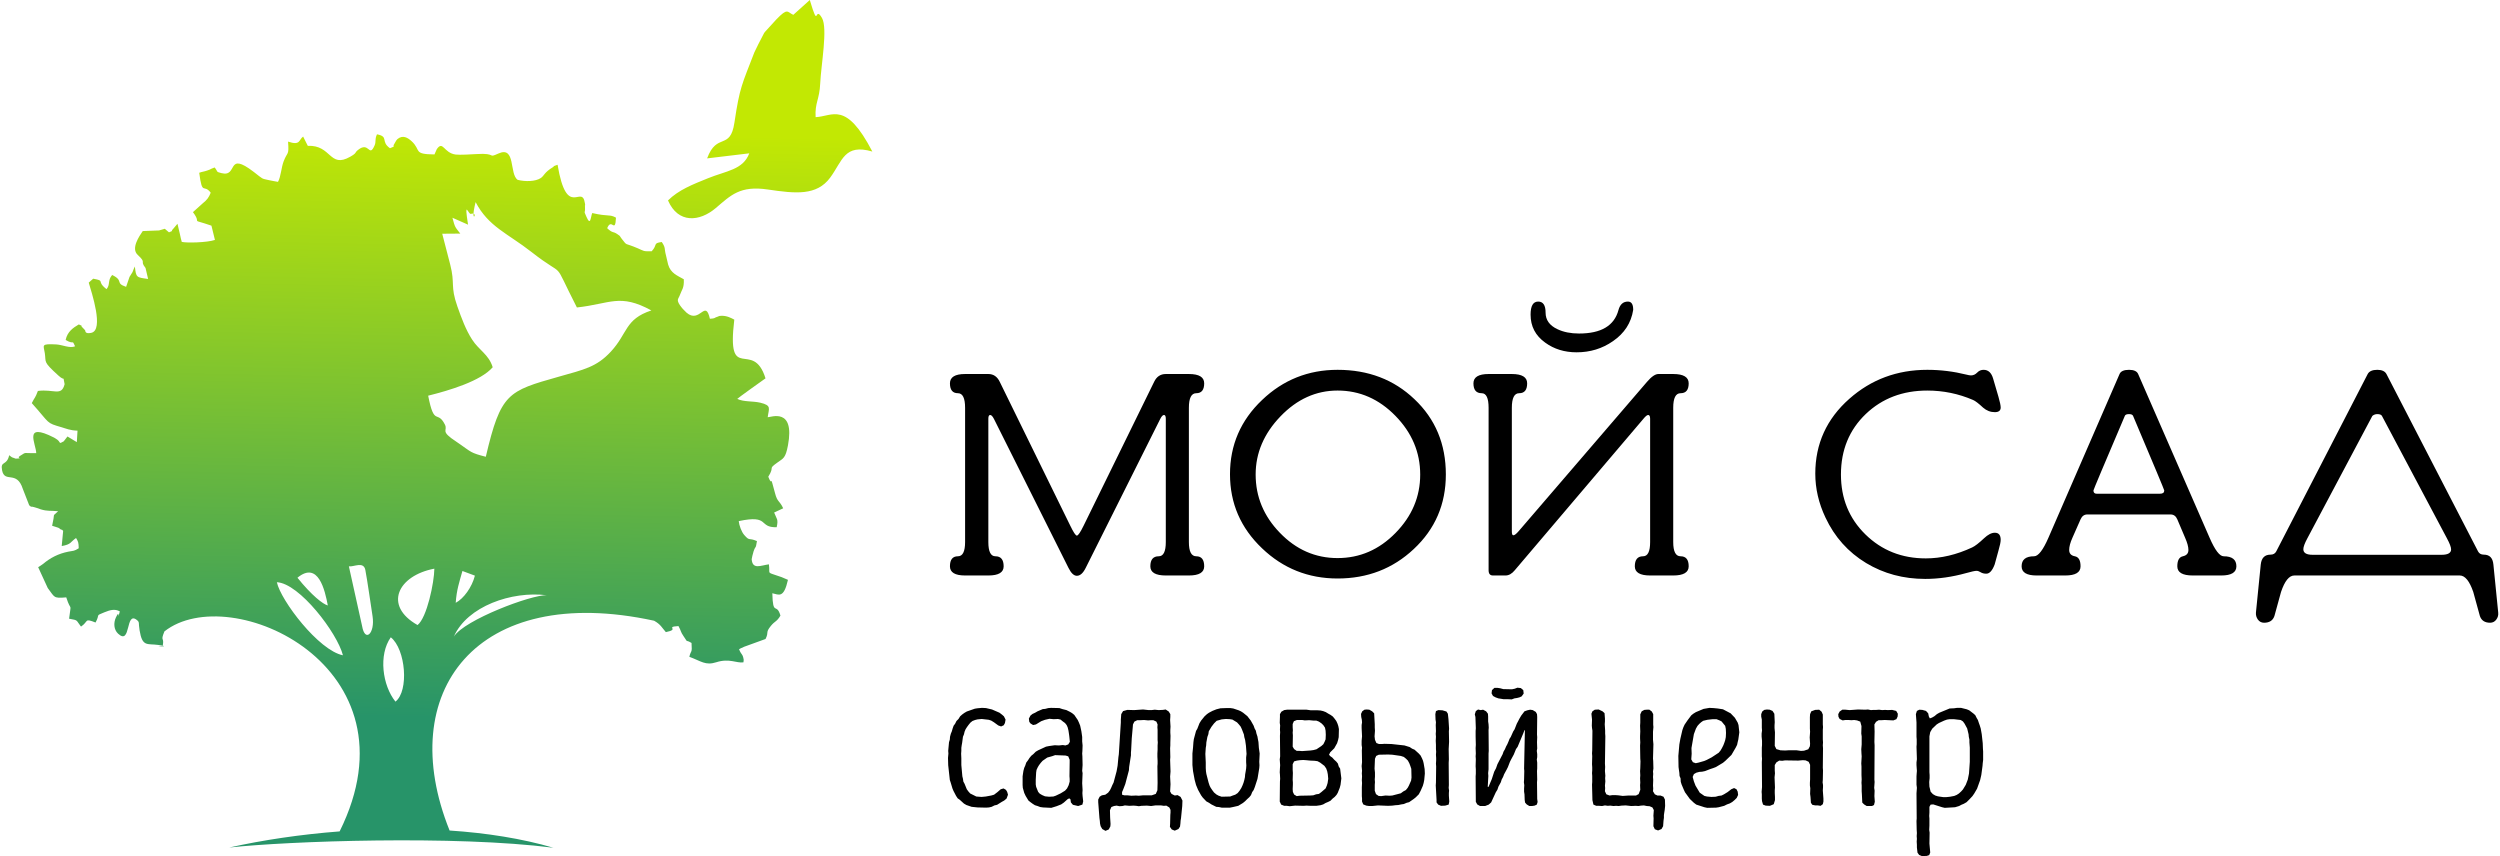 <?xml version="1.0" encoding="UTF-8"?>
<!DOCTYPE svg PUBLIC "-//W3C//DTD SVG 1.1//EN" "http://www.w3.org/Graphics/SVG/1.1/DTD/svg11.dtd">
<!-- Creator: CorelDRAW X6 -->
<svg xmlns="http://www.w3.org/2000/svg" xml:space="preserve" width="622px" height="213px" version="1.1" style="shape-rendering:geometricPrecision; text-rendering:geometricPrecision; image-rendering:optimizeQuality; fill-rule:evenodd; clip-rule:evenodd"
viewBox="0 0 62200000 21329291"
 xmlns:xlink="http://www.w3.org/1999/xlink">
 <defs>
  <style type="text/css">
   <![CDATA[
    .fil1 {fill:black;fill-rule:nonzero}
    .fil0 {fill:url(#id0)}
   ]]>
  </style>
  <linearGradient id="id0" gradientUnits="userSpaceOnUse" x1="1.06749e+007" y1="1.78916e+007" x2="1.09784e+007" y2="3.22939e+006">
   <stop offset="0" style="stop-color:#279469"/>
   <stop offset="1" style="stop-color:#C2E803"/>
  </linearGradient>
 </defs>
 <g id="Слой_x0020_1">
  <g id="_608064672">
   <path class="fil0" d="M9693597 15877462c372217,298057 457006,1339487 115964,1603062 -327107,-406345 -425122,-1168258 -115964,-1603062zm1924856 -10279792l-389577 -173001c69200,261804 68256,227086 196028,395245l-449920 3425c96597,366195 123285,473656 198862,767462 125529,487118 -2716,527269 177606,1040839 105454,300183 211144,584424 366313,825917 177370,275739 416855,370919 514751,692476 -296758,343876 -1079218,576630 -1607668,708182 151627,780570 226968,344348 416383,718573 83135,164262 -142180,149265 290618,431380 19603,12517 75931,52432 97424,67311 265465,183038 249995,208191 631660,304316 372926,-1590309 551005,-1636009 1818339,-1995001 630006,-178315 939519,-239249 1296266,-623630 426420,-459485 345175,-807140 1010018,-1027259 -789781,-430908 -1021945,-163672 -1855301,-73688 -659883,-1289890 -213860,-664489 -1134248,-1384361 -590092,-461611 -1070125,-628235 -1389203,-1240646 -155406,625165 105454,227086 -118444,293334 -63060,18186 -172528,-384026 -69909,269126zm8659253 -2678974c423114,-16414 751166,-419689 1413293,857210 -698026,-203704 -742309,231219 -1049696,648428 -337145,457478 -865595,398788 -1553111,297231 -695782,-102738 -922159,142652 -1297211,461257 -404456,343876 -939519,391938 -1190813,-189415 265583,-263575 615127,-397843 991242,-550769 466335,-189888 877285,-210199 1033872,-622685l-1050759 126001c242674,-659293 575685,-187172 680667,-892755 131788,-886615 188825,-949084 496329,-1748548l98132 -201697c7558,-15352 18304,-35191 25743,-50070 3661,-6613 118325,-229093 120805,-232754 5904,-8266 20311,-25862 26452,-33419l276447 -302899c290145,-301246 269126,-183038 422524,-114310l411305 -369501c232164,782224 109823,114074 302427,446141 149265,257553 -22083,1168966 -43103,1631050 -18540,411541 -135330,476845 -114547,841504zm-6531520 18202404c-2456612,-315180 -6615835,-165207 -8077309,-5668 836308,-186345 1777716,-326871 2750064,-401740 2044362,-4119309 -2729280,-6273849 -4365289,-4982778 -109823,270661 1653,117971 -42512,363125 -333720,1181 303135,32475 -115255,-26216 -272786,-38143 -392529,56092 -461021,-362888 -32002,-196146 4960,-199807 -67429,-257789 -291917,-234407 -139582,644413 -467870,340570 -107107,-98841 -117853,-266409 -55030,-403275 111831,-243146 25743,132378 98132,-151863 -126001,-70263 -246689,-33537 -385916,22909 -237950,96243 -98250,37552 -219646,254246 -288020,-114192 -166152,-29640 -362062,101557 -132614,-166860 -57509,-154343 -296522,-196737 55502,-449920 53258,-139936 -70972,-531638 -327107,29640 -284123,-1181 -461493,-233699l-238068 -517467c28223,-17831 101793,-64477 123049,-82426 180559,-152335 381428,-256136 631069,-305497 129662,-25507 137928,-8621 256136,-83725 -2480,-146785 -13226,-168395 -66602,-255900 -147257,101321 -113484,157767 -357102,200161l35899 -377532c-13462,-10274 -33774,-42630 -40387,-30349 -7085,13226 -44992,-32120 -77821,-47000 -26570,-11927 -125529,-38851 -156586,-50424l34836 -176662c19012,-136511 -10274,-60107 114192,-185873 -196501,-18894 -260033,4842 -431853,-46527 -16060,-4842 -56919,-21728 -70972,-26452l-96361 -29050c-100494,-32120 -42276,22201 -121042,-46055l-158594 -406818c-151154,-476608 -454644,-132378 -517704,-467634 -45937,-242201 117971,-98486 178079,-372808 12045,9093 27633,23027 35545,28105 7794,4724 25862,20075 34954,24799l93172 32947c215159,-12163 472,-3188 103092,-66720 183157,-112893 58218,-61997 406818,-71680 -5432,-232754 -334429,-781279 443071,-386861 11809,5904 24681,14879 36017,21492 163672,93999 55738,157059 206184,71916l93054 -120569 233108 140644 17123 -286012c-183511,-4133 -290145,-53731 -387805,-81954 -409534,-118916 -279635,-79238 -751757,-604263 77703,-155642 81364,-113248 152335,-302899 394418,-53613 586786,145014 665788,-168868 -53849,-244681 27161,-49361 -154933,-215041 -393119,-357220 -302072,-319313 -338562,-559035 -30585,-199689 -105690,-235588 283296,-216103 153870,7440 339861,104273 471176,46763 -86323,-186463 -4605,-24208 -235116,-157295 42866,-211144 192367,-307741 327934,-387805 139109,61643 12636,3661 98841,84198 9211,8739 19485,21492 28814,29877 9093,8502 18422,21965 27397,29759 14407,12045 -15824,100140 152689,66366 327816,-65303 7794,-1014387 -60462,-1251747l111358 -97896c321203,59989 59635,49479 332067,260859 99549,-117735 19485,-213033 139936,-353323 300183,146076 61879,201460 347655,295341l85379 -248342 74160 -118444c20193,-42276 10510,-33774 28341,-74042 3661,-8621 11691,-26216 14879,-33301 2952,-6613 9093,-21847 15234,-31884 32238,279399 36844,269126 330060,309984l-64122 -274203c-155406,-194729 40859,-106871 -195792,-326871 -172410,-160011 40623,-466098 126237,-592336l406700 -15470 142888 -41331 104155 88803c142416,-61052 20548,-945 109115,-91992l102502 -121750c18186,74632 35073,142652 53849,227440 11100,50896 18894,88331 30585,138046l22791 86323c118207,28460 626346,18894 826271,-48889l-86914 -355685c-586432,-200398 -209609,-2716 -460903,-336909l252475 -227086c92464,-73924 141589,-132614 190360,-256962 -178669,-235824 -207483,94708 -286485,-496802 77703,-28696 107343,-24799 195202,-54557 133323,-45110 34954,-21374 189888,-77821 91755,117145 23500,104627 170993,141825 422051,106989 103682,-568128 805960,-28105 241729,185991 173473,157531 381428,204058 93881,21256 126946,23264 219410,40859 72625,-130371 80773,-354976 139936,-509673 97660,-256136 137338,-132850 110650,-492905 313645,106162 262985,-46055 375524,-125765l116200 231101c595052,-25389 533409,570135 1057490,271369 176898,-100966 98368,-93409 195438,-170521 277156,-220709 269598,201578 407172,-101793 52077,-114192 -2008,-138637 63296,-286248 303371,58454 82781,175717 323919,346946 179614,-77585 31884,-2480 119388,-127182 8857,-12517 29877,-58218 40623,-70027 8621,-9565 16414,-23027 26452,-31057 133323,-109587 255900,-35427 352024,52550 248814,227794 25507,324982 569899,330532 7794,-15588 56447,-129308 58927,-132732 157059,-222716 166624,92228 466571,134976 95180,13462 412014,-4605 519003,-11691 524317,-33537 265937,113956 547698,-13226 440001,-198980 267236,518412 483221,656458 184219,45937 443307,44283 576748,-47944 82663,-56801 82663,-138046 297939,-267708 72743,-43811 -67783,5314 117499,-61170 230392,1377984 605798,469759 680076,954870 22555,148320 -5550,-43457 3188,123403 7440,147021 -41567,44047 35309,217993 104981,237832 101439,16887 144541,-93054 418627,96479 427011,23264 591864,114547 -20311,415438 -108406,-10982 -219410,262749 147257,138519 137928,66602 257553,151154 96361,68019 33065,22319 105690,113838 152926,192486 44992,83371 401740,236769 162963,70263 125057,76404 344230,73215 156350,-170757 21610,-198390 250822,-230983 102502,150918 57982,154933 102029,319786l56683 241493c63178,217284 226141,272550 390758,367258 9093,231219 -47000,246334 -109351,420516 -26924,75577 -100258,92228 65067,295341 7558,9329 18658,20784 26688,29640l84670 85615c334665,290145 467279,-355449 582771,152689 140999,-7322 111122,-26216 160247,-40387 80773,-23027 42866,-30821 130725,-33537 128127,-3897 237950,52786 316834,95889 -196264,1639316 464327,456533 777736,1462418 -86914,61406 -700270,498809 -703930,512035 160011,78293 388514,50896 573324,94471 293334,69673 211144,144305 185636,362534 79828,945 682320,-249050 504005,702513 -59635,318251 -116908,321675 -253183,419335 -265229,190124 -60698,79238 -236887,360645 117971,298648 24799,-151509 168632,410006 59163,231455 113011,178551 202759,376233l-225314 104981c62942,165915 109351,157885 63650,366077 -467516,13226 -158358,-320494 -945659,-151745 11809,110886 68728,267000 136984,345529 140999,162373 102738,58927 316597,151627 -35899,225078 -24208,83253 -84316,257199 -17950,51841 -47472,184692 -46763,194729 20311,268653 228267,152926 429373,127182 37198,278455 -88803,172292 317542,319550l156823 67075c-104981,465390 -221654,372099 -389222,334193 13462,587494 104745,219174 202051,556909 -93881,158476 -135330,129426 -239013,257080 -143833,177606 -40859,141353 -132142,325454l-533527 193666c-85379,44638 -51133,16651 -126592,62469 62469,154815 90811,103446 116082,263930l-6613 61997c-173237,25389 -349899,-107461 -676770,-2480 -270188,86796 -374107,-26452 -671338,-136039 43693,-183038 73570,-71444 54793,-344703 -189179,-112303 -56565,36372 -197682,-167096 -82426,-118916 -56092,-126356 -127773,-253538 -351552,21020 52195,78057 -314354,150682 -101084,-114192 -126474,-190832 -292861,-284005 -4432364,-962074 -6482158,1780432 -5095081,5226751 916963,61406 1800153,199099 2587219,429609zm-5097207 -7011553c117145,21965 367612,-134268 410478,91519 52314,275502 132378,846464 179614,1151371 65776,426657 -188116,667677 -260623,244917l-329469 -1487807zm4927394 720227c-377650,-15588 -2045543,611466 -2311952,1030093 333484,-756952 1444232,-1138971 2311952,-1030093zm-5075006 1496192c-604027,-118680 -1550867,-1367474 -1646283,-1820347 560452,25035 1505402,1264146 1646283,1820347zm2277588 -2158200c-4133,346946 -185754,1223759 -418863,1404908 -860044,-484757 -489126,-1233207 418863,-1404908zm532110 850479c22083,-324155 89866,-515342 167096,-792497l310811 115728c-73215,288965 -279754,573796 -477907,676770zm-3943238 -624456c518530,-427838 686099,311992 756480,691177 -119861,-32711 -399496,-247279 -756480,-691177z"/>
   <path class="fil1" d="M29958785 14109310c0,151863 -126356,228385 -381428,228385l-575213 0c-256490,0 -385207,-76522 -385207,-228385 0,-166978 70027,-249995 209136,-249995 117381,0 176071,-118562 176071,-354622l0 -3072802c0,-61170 -15352,-93172 -44638,-93172 -29404,0 -61288,33301 -93172,97069l-1857309 3711901c-64949,131433 -138991,197682 -220591,197682 -75223,0 -144187,-66248 -209254,-197682l-1857191 -3711901c-33183,-63768 -63768,-97069 -94353,-97069 -29286,0 -44638,32002 -44638,93172l0 3072802c0,236061 58690,354622 175953,354622 136511,0 205357,83017 205357,249995 0,151863 -126237,228385 -381310,228385l-579228 0c-251176,0 -377413,-76522 -377413,-228385 0,-166978 66248,-249995 198862,-249995 118680,0 178551,-118562 178551,-354622l0 -3344525c0,-242319 -59871,-363479 -178551,-363479 -132614,0 -198862,-81600 -198862,-246216 0,-154225 126237,-232164 377413,-232164l579228 0c127536,0 221890,65185 284359,195202l1756460 3583184c79120,164498 134031,247397 164616,247397 31884,0 87977,-82899 168395,-247397l1756460 -3583184c61170,-130016 159421,-195202 290854,-195202l575213 0c255073,0 381428,77939 381428,232164 0,164616 -66366,246216 -197800,246216 -122459,0 -183629,121160 -183629,363479l0 3344525c0,236061 61170,354622 183629,354622 131433,0 197800,83017 197800,249995zm6020547 -2286918c0,739830 -266528,1359680 -799701,1857072 -520420,488654 -1153142,733453 -1898168,733453 -729556,0 -1357200,-251294 -1880100,-751166 -533173,-506485 -799819,-1121258 -799819,-1847153 0,-727076 266646,-1343148 799819,-1849515 522899,-499990 1150544,-751402 1880100,-751402 765455,0 1403255,243736 1913401,729792 523018,492314 784467,1119841 784467,1878919zm-638981 0c0,-552422 -205357,-1039658 -616072,-1460647 -410715,-420988 -891692,-631424 -1442815,-631424 -535653,0 -1010136,214332 -1422150,642996 -412014,428546 -618670,910705 -618670,1449074 0,553485 201460,1036942 602137,1450137 405519,420988 885197,631424 1438682,631424 553721,0 1034580,-207837 1444114,-626228 409416,-417091 614773,-901848 614773,-1455333zm6689051 2286918c0,151863 -128835,228385 -385207,228385l-575331 0c-253774,0 -381428,-76522 -381428,-228385 0,-166978 68846,-249995 205357,-249995 117381,0 176071,-118562 176071,-354622l0 -3072802c0,-61170 -16533,-93172 -48535,-93172 -27987,0 -67429,33301 -119861,97069l-3202936 3770473c-71444,88095 -149265,131433 -230865,131433l-313763 0c-72743,0 -108406,-43339 -108406,-131433l0 -4046094c0,-242319 -57509,-363479 -172292,-363479 -136393,0 -205357,-81600 -205357,-246216 0,-154225 126237,-232164 377650,-232164l579110 0c253774,0 381428,77939 381428,232164 0,164616 -66366,246216 -199099,246216 -121160,0 -182330,121160 -182330,363479l0 3083076c0,61288 12754,93172 36962,93172 30585,0 73924,-34482 131315,-100730l3199157 -3722175c111004,-130016 206656,-195202 283178,-195202l369974 0c256372,0 385207,77939 385207,232164 0,164616 -67665,246216 -201578,246216 -122459,0 -183629,121160 -183629,363479l0 3344525c0,236061 61170,354622 183629,354622 133913,0 201578,83017 201578,249995zm-1382826 -6386624c-50896,321321 -218111,581590 -505068,777972 -264048,183747 -565057,276919 -904446,276919 -300892,0 -561160,-80419 -780452,-239839 -245035,-174772 -366195,-406936 -366195,-699089 0,-216812 62469,-325218 190124,-325218 122459,0 183629,91873 183629,275620 0,182330 98132,320140 294751,412014 151745,72625 331595,108288 538251,108288 551005,0 877522,-193903 982031,-582889 38379,-141589 116200,-213033 236061,-213033 86796,0 131315,66248 131315,198980l0 10274zm9156173 5725914c0,54912 -19249,145486 -56211,273022 -31884,111004 -63768,224488 -93054,339271 -57391,154343 -127536,232164 -209254,232164 -54793,0 -102029,-11455 -140290,-35663 -38261,-24326 -72743,-35663 -103328,-35663 -39560,0 -124938,19012 -257671,56092 -348245,96951 -688815,145368 -1020410,145368 -543447,0 -1033281,-131315 -1472101,-395481 -448857,-271605 -785648,-649255 -1012734,-1132595 -169694,-358519 -253892,-723297 -253892,-1094452 0,-742427 281997,-1364876 848354,-1864984 543447,-480860 1190104,-721998 1942687,-721998 331595,0 656813,40859 975772,119979 47118,12754 84198,19130 112303,19130 57273,0 108406,-22909 153044,-68846 44520,-47236 98132,-70263 160720,-70263 117263,0 196383,74042 238422,220827 10274,30585 53613,179850 131433,448857 36962,128954 56211,219410 56211,269244 0,76404 -48535,115964 -145486,115964 -109705,0 -206656,-38143 -292035,-112185 -112303,-104509 -195202,-168395 -249995,-191305 -363597,-156823 -743845,-234762 -1140388,-234762 -612293,0 -1123738,193903 -1531973,583007 -413313,395363 -619969,899250 -619969,1509063 0,595642 202759,1093035 608396,1490996 407054,399260 908225,598240 1506465,598240 378830,0 764156,-90574 1154441,-272904 70145,-31884 168277,-108406 295932,-228385 96951,-91755 186227,-137810 269126,-137810 96951,0 145486,58808 145486,176071zm5872345 660710c0,151863 -125175,228385 -377532,228385l-709244 0c-257553,0 -385207,-76522 -385207,-228385 0,-146549 45937,-229448 137692,-249995 93172,-20311 139109,-72625 139109,-156823 0,-80301 -28105,-182448 -82899,-306206l-193903 -456651c-34482,-81600 -90693,-122459 -168395,-122459l-2074121 0c-76404,0 -132614,40859 -168277,122459l-201578 456651c-54912,121278 -81718,223307 -81718,306206 0,86678 47236,138991 141707,156823 94353,17831 141589,100730 141589,249995 0,151863 -126474,228385 -381428,228385l-713141 0c-248578,0 -373635,-76522 -373635,-228385 0,-166978 103328,-249995 309984,-249995 104509,0 224488,-154225 358401,-463028l1771812 -4077978c29286,-68846 108406,-104627 235942,-104627 121160,0 197682,35781 227086,104627l1779370 4077978c133913,308804 251294,463028 350725,463028 211852,0 317660,83017 317660,249995zm-1797319 -1890256c0,-15352 -258970,-634021 -776673,-1857309 -12754,-30585 -47354,-44638 -100848,-44638 -57391,0 -93172,14053 -104627,44638 -521600,1223287 -781869,1841957 -781869,1857309 0,54793 26806,81482 79002,81482l1580507 0c70145,0 104509,-26688 104509,-81482zm8320218 3042099c7676,63886 -8975,122577 -47236,174772 -38025,52314 -90456,79120 -154225,79120 -132732,0 -216930,-56092 -255191,-168277 -54912,-199099 -109705,-399378 -164616,-598359 -94235,-274203 -206774,-410715 -335374,-410715l-4122734 0c-128481,0 -239721,136511 -331595,410715 -54793,198980 -109705,399260 -164498,598359 -38261,112185 -123758,168277 -257671,168277 -65067,0 -116082,-26806 -154343,-79120 -36962,-52314 -53613,-110886 -48417,-174772l119861 -1196363c17831,-164616 98250,-246216 243618,-246216 66366,0 113484,-26806 141589,-79120l2279478 -4421146c36962,-68846 117263,-104627 238540,-104627 114665,0 191305,35781 228267,104627l2283257 4421146c28105,52314 75341,79120 141707,79120 145250,0 224370,81600 239721,246216l119861 1196363zm-1173453 -1573894c0,-54912 -34482,-146785 -104627,-276919l-1618650 -3048594c-16651,-30585 -56211,-44638 -116082,-44638 -44638,0 -85497,14053 -122459,44638l-1618768 3048594c-67547,125057 -100730,215631 -100730,273022 0,93054 77703,138991 232164,138991l3213092 0c156941,0 236061,-45937 236061,-135094z"/>
   <path class="fil1" d="M24522189 20121591l75341 -5078 65421 -15115 70499 -35191 65421 -15115 120687 -75459 55384 -30231 60344 -50306 35309 -95534 -20193 -70499 -30231 -50306 -60226 -35191 -70499 20075 -80655 70499 -85379 65421 -70499 20075 -135803 25153 -105690 10156 -130843 -10156 -150918 -75459 -45228 -50306 -40268 -55384 -55384 -135803 -30231 -55266 -10038 -70499 -14997 -60462 -25271 -281643 0 -166034 -5078 -115728 5078 -70499 0 -75459 10038 -70381 10156 -55384 20075 -150918 25153 -60344 15115 -65540 25153 -60344 35191 -55384 40268 -55266 45346 -55384 50306 -40268 65421 -25153 60344 -14997 105690 -10156 175953 20075 60462 20193 65421 40150 110650 80655 70499 25035 65421 -30113 30113 -55384 15234 -85497 -40387 -80537 -45228 -40150 -65421 -50306 -186109 -80655 -150918 -35191 -100612 -4960 -110768 10038 -65421 10156 -201224 70263 -60344 35309 -55384 40268 -50306 45228 -40387 65421 -50306 50306 -35191 70499 -35191 45228 -25153 70381 -20075 70499 -25153 60344 -20193 75577 -5078 70381 -20075 65421 -20193 216340 5078 65421 -10038 110768 4960 181031 40268 367376 20193 60344 45228 150918 25271 60462 65421 125647 40150 60462 50306 35191 105690 95652 60462 35191 130725 45228 145958 15115 211380 5078zm1627153 5078l130843 -40387 115728 -45228 65421 -45346 95534 -85379 40268 -20193 30231 25153 10038 75459 50306 60344 130843 30231 105690 -35309 20075 -80419 -15115 -130843 -4960 -75459 4960 -75459 -10038 -171111 10038 -251530 -10038 -55384 10038 -145840 -4960 -216340 -5078 -70499 5078 -60344 4960 -140881 -10038 -100730 0 -110650 -20075 -140881 -30231 -140881 -30113 -75459 -30349 -65421 -85497 -125765 -55266 -45228 -50306 -30231 -90693 -45346 -100612 -25153 -75341 -25153 -206302 -4960 -70499 4960 -75459 20193 -60462 4960 -130725 55384 -60344 35309 -65540 30113 -50306 40150 -40150 75577 10038 80537 30113 40268 65421 40150 70499 -15115 130843 -80419 95534 -35309 110650 -25035 105690 10038 105690 -5078 65421 15115 55384 45346 55266 40150 40268 50306 25153 55384 20193 80537 10038 65303 10038 70499 15115 145840 -40268 65540 -70381 25153 -65421 -10038 -95652 10038 -105690 -5078 -140881 20075 -75459 15115 -196146 90574 -60344 35309 -60462 60344 -50306 40268 -45228 55384 -35309 55266 -45228 60462 -25153 75341 -25153 55384 -20193 75459 -10038 65540 -10038 70263 0 216340 5078 70499 35191 125883 35191 75341 70381 115728 50306 40268 55384 40387 55384 35191 65421 20075 65421 25153 70381 10038 206302 10156zm-55384 -276801l-100612 -10038 -70381 -30113 -60344 -35309 -40268 -45346 -50424 -125765 -9920 -60344 0 -115728 9920 -181149 10038 -65421 30349 -65421 30113 -50306 45228 -60344 45346 -50306 115728 -80537 125765 -35191 70499 -25153 261568 10038 65421 20193 35191 85497 0 55384 -4960 352142 4960 70381 0 65540 -25153 90456 -40268 80537 -50306 55384 -105572 65303 -125883 60462 -60344 20075 -105690 5078zm1405971 850361l80537 -35191 40150 -75577 5078 -60344 -10038 -155996 -5078 -186109 35309 -80537 65303 -25153 65421 -10038 70499 14997 75341 -4960 60462 -15115 110650 10156 105690 -5078 65421 5078 65421 9920 65421 -9920 135803 -5078 105690 10038 105690 -15115 140881 0 70381 10156 60462 -5078 75459 45228 30113 60462 0 70381 -4960 55266 -5078 216340 -5078 80655 45346 65421 75459 30113 90574 -40268 40268 -60344 10156 -80537 4842 -70381 10156 -60462 30231 -301836 5078 -135921 -45464 -90456 -75341 -45228 -70499 9920 -80419 -40268 -35309 -60344 10038 -181031 -10038 -191305 5078 -60344 4960 -65421 -10038 -291799 5078 -65421 -5078 -221417 5078 -70381 0 -65421 4960 -171111 -4960 -80537 0 -70381 4960 -80537 -10038 -166034 5078 -75459 0 -70499 -40268 -65421 -75577 -50306 -70263 10156 -105690 4960 -95652 -10038 -80537 10038 -70381 0 -140881 -15115 -221417 15115 -171111 -4960 -105572 30113 -45346 75459 -10038 135921 0 70381 -50306 794977 -10156 70499 -19957 211262 -25271 140999 -75459 281643 -30231 60344 -30113 70499 -30231 60462 -45228 60344 -70499 50306 -85497 15115 -55384 35191 -35191 70499 0 65303 30231 392529 10038 75459 5078 65303 14997 65540 40268 70381 80537 45346zm643941 -875514l-100612 -10038 -75341 0 -55384 -15115 0 -65421 30113 -70499 50306 -130725 90574 -342223 5078 -80419 45228 -291917 0 -70381 5078 -60462 15115 -291681 25153 -281879 5078 -65421 35191 -70381 70499 -35309 70263 0 100612 -4960 100730 10038 70381 -5078 60462 0 75459 35309 30113 70381 -4960 70499 4960 65421 0 251530 5078 60462 -5078 75459 0 105690 -4960 95534 0 80419 4960 100730 0 75459 -4960 60344 4960 412604 -4960 186227 -40268 90456 -100612 35309 -216340 0 -105690 10038 -70499 -5078 -115728 5078zm2251136 296877l206420 0 75459 -15115 130843 -30113 115728 -70499 55266 -45228 50424 -50306 55266 -50306 40268 -50306 30113 -75577 35309 -50306 30113 -75459 65421 -201342 10156 -55266 35191 -216340 4960 -70499 -4960 -85497 10038 -206302 -20193 -140881 -10038 -145958 -14997 -75341 -10156 -60462 -25153 -75459 -14997 -70499 -30231 -55384 -25153 -70381 -70499 -125765 -85497 -110768 -105690 -85379 -55384 -35309 -55266 -25153 -135921 -45228 -70381 -10156 -105690 0 -140881 5078 -100612 25153 -100612 40268 -85615 45346 -50306 35073 -60344 55384 -85497 105690 -40268 65421 -55266 140881 -30349 50306 -55266 206302 -10156 75459 -9920 135921 -15115 145840 0 286839 15115 150918 40150 216340 35191 130725 50306 120805 75577 135921 40150 55266 90574 95652 65421 35191 60462 40268 120687 60344 65540 5078 70263 15115zm0 -271723l-75341 -25153 -55384 -30231 -60344 -50306 -45346 -60344 -40268 -60344 -25153 -50306 -25153 -75577 -55384 -216340 -9920 -65303 -5078 -80537 0 -140881 -10038 -211262 10038 -151036 10038 -60344 4960 -75459 25271 -135921 25153 -70381 10038 -70499 65421 -110650 65421 -85497 65421 -65421 125647 -35191 105690 -10156 95652 5078 65421 10038 115728 70381 50306 55384 40268 50306 30113 65421 50306 130843 10156 65303 20075 70499 20193 140881 15115 206420 -10156 90456 0 115728 5078 80537 -5078 75459 -10038 65421 -15115 85497 -4960 65421 -15115 70499 -20193 70381 -25035 65421 -30349 65421 -45228 70499 -45228 55266 -60462 40268 -60344 20075 -65421 25153 -211380 5078zm1692810 236415l135803 -14997 211262 5078 70499 -5078 105690 5078 140881 0 105690 -15115 65303 -20193 60462 -35191 60344 -25271 60462 -30113 55266 -55384 50306 -40150 45346 -50306 30231 -50306 50306 -125883 20075 -75459 20075 -161074 -30231 -241375 -35191 -55384 -20075 -70499 -40268 -50306 -50306 -45228 -50306 -55384 -50306 -35191 -30113 -35309 30113 -60344 100612 -100612 70499 -125765 25035 -80537 15115 -70499 5078 -201224 -15115 -75341 -20075 -60462 -30231 -65421 -40268 -55266 -45228 -55384 -55384 -40268 -55266 -30231 -65540 -40268 -65421 -25153 -65303 -14997 -70499 -5078 -170993 0 -105690 -15115 -488063 0 -70499 10038 -70381 40268 -35309 60344 0 65540 -4960 150918 10038 65421 -5078 100612 5078 70499 -5078 85379 5078 513334 -10038 75341 10038 145958 -5078 75459 -4960 100612 4960 55384 5078 105690 -5078 70499 -4960 498101 35309 75341 75341 30349 65421 0 70499 9920zm311874 -1373497l-65421 -5078 -70381 0 -65421 -45228 -35191 -60462 4960 -281761 -4960 -65421 4960 -60226 -4960 -75577 0 -80537 30231 -70381 75341 -30231 130843 0 65540 10038 110650 -5078 105690 10156 70381 0 65421 25153 65421 45346 45228 45228 40268 60344 15115 75459 4960 100730 -4960 115609 -25153 60344 -30231 60462 -50306 45228 -120805 80537 -75341 20075 -70499 10156 -211380 15115zm-135803 1121967l-65421 -40268 -30231 -65421 -4960 -70381 4960 -110768 0 -55266 -4960 -65421 4960 -171111 -4960 -75459 0 -140881 35191 -70499 70381 -19957 75577 -10156 80537 -4960 70381 4960 105572 10156 110768 4960 70499 10038 65421 35309 105690 80419 45228 65421 25035 70499 15115 75341 10156 110768 -15115 105572 -20075 65540 -30231 70381 -105690 90574 -60344 45228 -70381 10156 -70499 25153 -75577 4960 -266646 5078 -70381 10038zm1803342 246570l75577 0 145840 -15115 251530 10156 105690 -5078 75577 -10038 75341 -5078 70499 -15115 65421 -10038 70499 -30231 60226 -15115 115728 -80419 50306 -40268 75577 -75459 45228 -85497 55384 -125883 20193 -70499 14997 -75341 15115 -160956 -5078 -110768 -25035 -145958 -15115 -60344 -25271 -60344 -35191 -70499 -45228 -50306 -105690 -95534 -60344 -25271 -60462 -40150 -130725 -40268 -322030 -35309 -176071 -5078 -65421 5078 -70499 0 -65303 -25035 -35309 -80655 -10156 -85379 10156 -140999 -5078 -80419 0 -80655 -14997 -271605 -50306 -50306 -70499 -40268 -65421 -5078 -55384 5078 -55266 40268 -30231 65421 5078 75459 14997 70381 5078 65421 -10038 65421 0 75577 10038 206302 -10038 110650 0 105690 10038 65421 -5078 70381 5078 291799 -10038 95652 10038 115728 -5078 65421 5078 75341 -5078 95652 5078 70381 -5078 105690 0 221417 5078 60344 0 75577 30231 70381 75459 30231 70381 10038zm1680647 -90574l40150 55266 70499 30349 105690 -5078 85497 -25271 15115 -75341 -10156 -145958 0 -70381 5078 -55384 -10038 -70499 4960 -70499 -4960 -553366 4960 -85615 -4960 -256490 10038 -181267 -5078 -261568 5078 -65421 -5078 -80419 -4960 -75577 -5078 -80419 -15115 -135921 -35191 -55384 -100612 -30113 -100612 -5078 -60344 25153 -15234 75459 5078 135921 10156 65303 -5078 70499 5078 150918 -5078 70499 5078 70499 -5078 100612 5078 100612 0 105690 4960 65421 -4960 75341 4960 80655 0 65421 -4960 75341 4960 70499 -4960 402448 -5078 70499 20193 362180 0 60462zm-1378693 -155996l-65421 -5078 -65421 -45228 -30231 -85497 0 -145958 5078 -65303 -5078 -70499 5078 -65421 0 -105690 -10156 -95534 10156 -246689 30231 -70263 65303 -30349 231455 -4960 105690 4960 211380 30349 75459 25035 55384 45228 45228 45464 35191 65303 25153 65421 25153 75459 5078 216458 -10038 75341 -55384 125883 -30231 55266 -45228 55384 -65421 35191 -60344 45228 -211380 55384 -65421 5078 -105690 -5078 -105572 15115zm3252416 -2410085l65421 -25153 65303 -10038 60344 -15115 55384 -25153 50306 -70381 -10038 -85615 -60344 -50306 -85615 -10038 -65421 25153 -70381 15115 -216340 -4960 -75459 -20193 -65421 -10156 -80537 0 -60344 55384 -10038 80537 35191 65421 65421 35191 70381 25153 65540 10038 60344 10156 105690 0 100612 4960zm-790017 2656655l125765 0 90574 -35309 60344 -55266 115728 -251530 40268 -65421 25153 -75459 60462 -110650 20075 -65421 35309 -65540 25035 -65421 65421 -120687 30231 -60344 50306 -130843 30231 -60462 65421 -120687 55266 -135803 40268 -55384 140881 -337145 30231 -80419 10038 5078 -20193 955933 5078 55266 -5078 216458 -4960 65421 10038 75341 -5078 80537 0 80537 10156 65421 5078 140762 10038 65421 40268 45346 65421 40268 65303 0 65421 -10038 55384 -25271 20075 -65421 -10038 -75341 -5078 -417564 5078 -65421 -5078 -211380 5078 -65421 0 -145840 -10038 -75577 10038 -60344 0 -75459 -10038 -80537 10038 -60344 -5078 -155996 5078 -125883 -5078 -65303 5078 -437757 -5078 -70499 -30113 -55266 -75459 -45346 -65421 -10038 -70381 15115 -70499 25153 -80537 105572 -50306 85615 -25153 50306 -35191 65421 -55384 140881 -35191 55384 -60462 135803 -30113 45346 -25153 65303 -30231 70499 -30231 55384 -30113 70381 -35191 60462 -20193 60344 -130843 251530 -35191 100612 -45228 85497 -60462 186227 -30113 70499 -50306 120687 -20193 0 15115 -271723 -4960 -70381 10038 -95534 0 -392529 4960 -65421 -4960 -518176 4960 -60462 -4960 -85615 -10038 -70263 0 -120805 -5078 -70499 -45228 -60344 -75577 -40268 -60344 10038 -65421 -15115 -55384 40268 -25153 80537 15234 65421 9920 281761 -4960 65421 0 140881 4960 206302 -4960 80419 4960 135921 -4960 70499 4960 70381 -4960 176071 4960 75577 0 110650 -4960 65303 4960 634021 35309 65421 70381 40268zm4434844 608750l85497 -35191 40268 -70381 10156 -135803 9920 -75577 0 -65421 10156 -70381 10038 -60344 10038 -100612 -4960 -155996 -35191 -70499 -75577 -30231 -75459 0 -65303 -30113 -45464 -75577 5078 -70381 -5078 -70381 5078 -145958 -5078 -70499 5078 -75459 -5078 -60344 10156 -75459 -5078 -186227 -5078 -60344 10156 -357220 -10156 -110768 0 -201224 10156 -115728 -5078 -60344 0 -261686 -35191 -65421 -60344 -45228 -65421 0 -60462 5078 -65303 35191 -35309 75459 0 206302 -5078 75459 5078 145958 -5078 110650 0 60462 5078 100612 -5078 80419 5078 322030 5078 70381 -5078 171111 -5078 70499 5078 105690 -5078 75341 5078 105690 -5078 65421 5078 115728 -40268 105690 -65421 35191 -186109 0 -145958 10038 -110650 -14997 -75459 -4960 -70499 0 -70381 9920 -80537 -30113 -35191 -75577 5078 -80419 -5078 -60344 10038 -105690 -4960 -80537 4960 -60344 -10038 -115728 5078 -105690 -5078 -80537 10038 -684209 -4960 -65421 0 -70499 -10038 -161074 4960 -70263 0 -70499 -10038 -135803 -50306 -45346 -95534 -45346 -95770 5078 -60344 40268 -25153 60344 15234 145958 -5078 150918 5078 60462 9920 65303 -4960 488063 -4960 75459 4960 70499 -4960 201224 4960 75459 0 75459 -4960 70499 4960 70381 0 151036 -4960 65303 9920 387451 25153 110650 70499 30349 70381 0 75577 4960 70381 -15115 70381 10156 60462 -5078 80537 10038 65421 -4960 65303 4960 70499 -10038 105690 -5078 135803 15115 115728 -4960 65421 4960 60344 -10038 75577 -5078 70381 15115 70381 4960 70499 30231 35191 65421 -10038 140881 4960 65421 -4960 196264 35309 75459 80419 30113zm1224704 -563404l221417 -5078 65421 -10038 135803 -35191 70499 -35309 70499 -25153 60344 -35309 60344 -50306 50424 -50306 35191 -75341 -10156 -80537 -30113 -60462 -60344 -30113 -70499 30113 -90574 70499 -90693 55384 -60226 30113 -75459 10038 -70499 20193 -105690 5078 -110650 -10156 -65421 -15115 -115728 -80419 -105572 -176071 -40387 -105690 -30113 -110768 30113 -70381 60344 -35191 75577 -20193 70499 -5078 70381 -14997 130843 -50306 75341 -25153 65421 -25153 176189 -105690 60344 -50306 150918 -145958 105690 -181031 35191 -70499 15115 -70499 15115 -60344 25153 -181031 -20075 -181267 -20193 -60344 -70499 -120805 -105572 -110650 -191187 -100612 -130843 -20075 -105690 -10156 -100612 -4960 -145840 25153 -191305 80419 -65303 40268 -50306 40268 -90693 120687 -75341 110768 -30231 65421 -25153 70499 -50306 216340 -25153 140881 -25153 286839 4960 276683 10038 75459 10156 70381 4960 75459 25271 60344 4842 85615 20193 65421 55384 130843 30231 65421 120687 166034 100612 95534 60344 45228 201342 65540 70381 15115zm-286721 -1112047l-70381 -25153 -40268 -70499 9920 -140762 -4960 -140999 60344 -347064 50306 -135921 40387 -70381 45228 -50306 45228 -40387 50306 -35073 105690 -25271 130843 -14997 95652 0 75341 30113 50424 25271 90574 110650 15115 75459 4960 100612 -4960 105572 -15115 75577 -20193 60344 -25153 65421 -35309 70381 -35073 60462 -45346 55266 -176071 115728 -125883 65540 -60226 25035 -140999 40387 -70381 14997zm1848570 1061741l95652 -40387 30231 -100612 0 -80419 -5078 -95652 0 -70381 5078 -70499 -10156 -251530 10156 -100612 -5078 -70499 0 -135803 40268 -65421 70499 -45228 75341 4960 70499 -10038 326989 5078 115846 -10156 70381 5078 75459 35191 35191 75459 0 362298 -4960 85497 0 65421 9920 70499 -4960 140762 10038 75577 10156 145840 35191 50306 75459 15115 65421 0 65421 10156 55384 -40387 14997 -65303 0 -75577 -14997 -201224 4960 -80537 0 -55384 -10038 -65303 5078 -65421 4960 -231455 -4960 -65421 4960 -488063 -4960 -75459 4960 -70381 -4960 -75577 0 -236415 4960 -70499 -4960 -65421 0 -246452 -30231 -70499 -60462 -50306 -100612 5078 -95534 35191 -30231 70381 -4960 75577 0 281643 4960 80537 -4960 75577 -5078 65303 10038 155996 -4960 65421 -40387 75459 -105572 35191 -75459 5078 -105572 -15115 -211380 0 -75459 5078 -120805 -5078 -100612 -30113 -40268 -80537 5078 -337027 -10156 -105690 0 -70499 5078 -75577 -10038 -211262 -45346 -70381 -70381 -30231 -70499 -5078 -65303 10156 -50306 40150 -25271 65421 0 60462 15115 75459 0 201224 5078 70499 -10038 75459 0 75459 10038 105690 0 105690 -5078 65421 0 211262 5078 65303 -5078 80655 5078 623866 -10038 120687 4960 60462 0 105572 5078 65540 25035 85379 65540 25271 105572 5078zm2412210 4960l130843 0 50306 -25153 20075 -80537 -9920 -140881 4960 -135803 -10038 -70499 5078 -70499 4960 -75341 -4960 -60344 4960 -855439 -4960 -80537 4960 -256608 -4960 -181149 40150 -65303 65540 -40387 70263 0 80655 -4960 216340 10038 75341 -30113 30231 -65421 5078 -70499 -40268 -70381 -100730 -25153 -105572 4960 -70381 -4960 -70499 4960 -80537 -10038 -65303 5078 -70499 0 -65421 4960 -75459 -15115 -65421 5078 -181149 -5078 -211262 15115 -100612 -10038 -80537 0 -65421 45228 -35309 65421 5078 65540 30231 55266 75459 35191 65421 -10038 80537 0 70381 4960 70499 -4960 70499 10038 80419 30231 30231 110768 -5078 186109 10038 70499 0 201224 -10038 120687 5078 110768 4960 65421 -10038 175953 5078 75577 0 211262 4960 110768 -4960 85497 4960 70499 0 140762 4960 70499 10156 211262 45228 45346 65421 40268zm1375740 1247732l120687 -4960 60344 -20075 25271 -65421 -20193 -221417 5078 -271723 -10156 -70381 5078 -105690 0 -176071 -5078 -65421 5078 -80537 0 -145958 30231 -55384 65303 -4960 221417 70499 65421 15115 256608 -15115 100612 -30231 55384 -30231 60344 -25035 70499 -40387 70499 -70381 75341 -80537 45346 -65421 70381 -120687 75577 -211380 30113 -130843 30231 -226377 4960 -65421 10038 -80419 0 -211380 -4960 -70499 -5078 -135803 -25035 -226377 -25271 -140999 -25035 -80419 -20193 -55384 -25153 -75459 -30231 -50306 -35191 -70381 -45228 -40387 -105690 -80419 -60344 -25153 -140999 -35191 -105690 0 -70263 10038 -110768 5078 -256608 105690 -60344 35073 -60344 50306 -60462 35309 -55384 20075 -25153 -50306 -14997 -75459 -55384 -60344 -90693 -25153 -75341 -5078 -60344 30231 -25271 80419 15115 206302 0 357338 5078 65303 0 120805 -5078 60344 10156 311992 -10156 80537 0 65421 5078 75459 5078 70381 -5078 60462 -5078 75341 0 206302 10156 80537 -5078 65421 -5078 70381 5078 629062 -5078 60344 5078 221417 5078 80419 -5078 75577 5078 70381 -5078 65421 5078 80537 0 65303 15115 130843 40150 55384 70499 30113zm533291 -1469031l-70381 -10156 -65540 -10038 -65421 -20193 -60226 -35191 -55384 -60344 -30231 -125765 -5078 -115728 10156 -95652 0 -75459 -5078 -75459 0 -890511 20193 -105690 50306 -85615 110650 -105690 55384 -35191 130725 -60344 70499 -25153 65421 -10038 105690 0 171111 20075 55266 35309 40268 55266 65421 120687 35191 146076 5078 60344 15115 70381 0 70499 9920 130843 0 352142 -20075 291917 -30231 150918 -50306 130725 -70381 115728 -45346 50306 -55384 50306 -55266 35309 -60344 25035 -105572 20193 -95770 10156 -70381 0z"/>
  </g>
 </g>
</svg>
